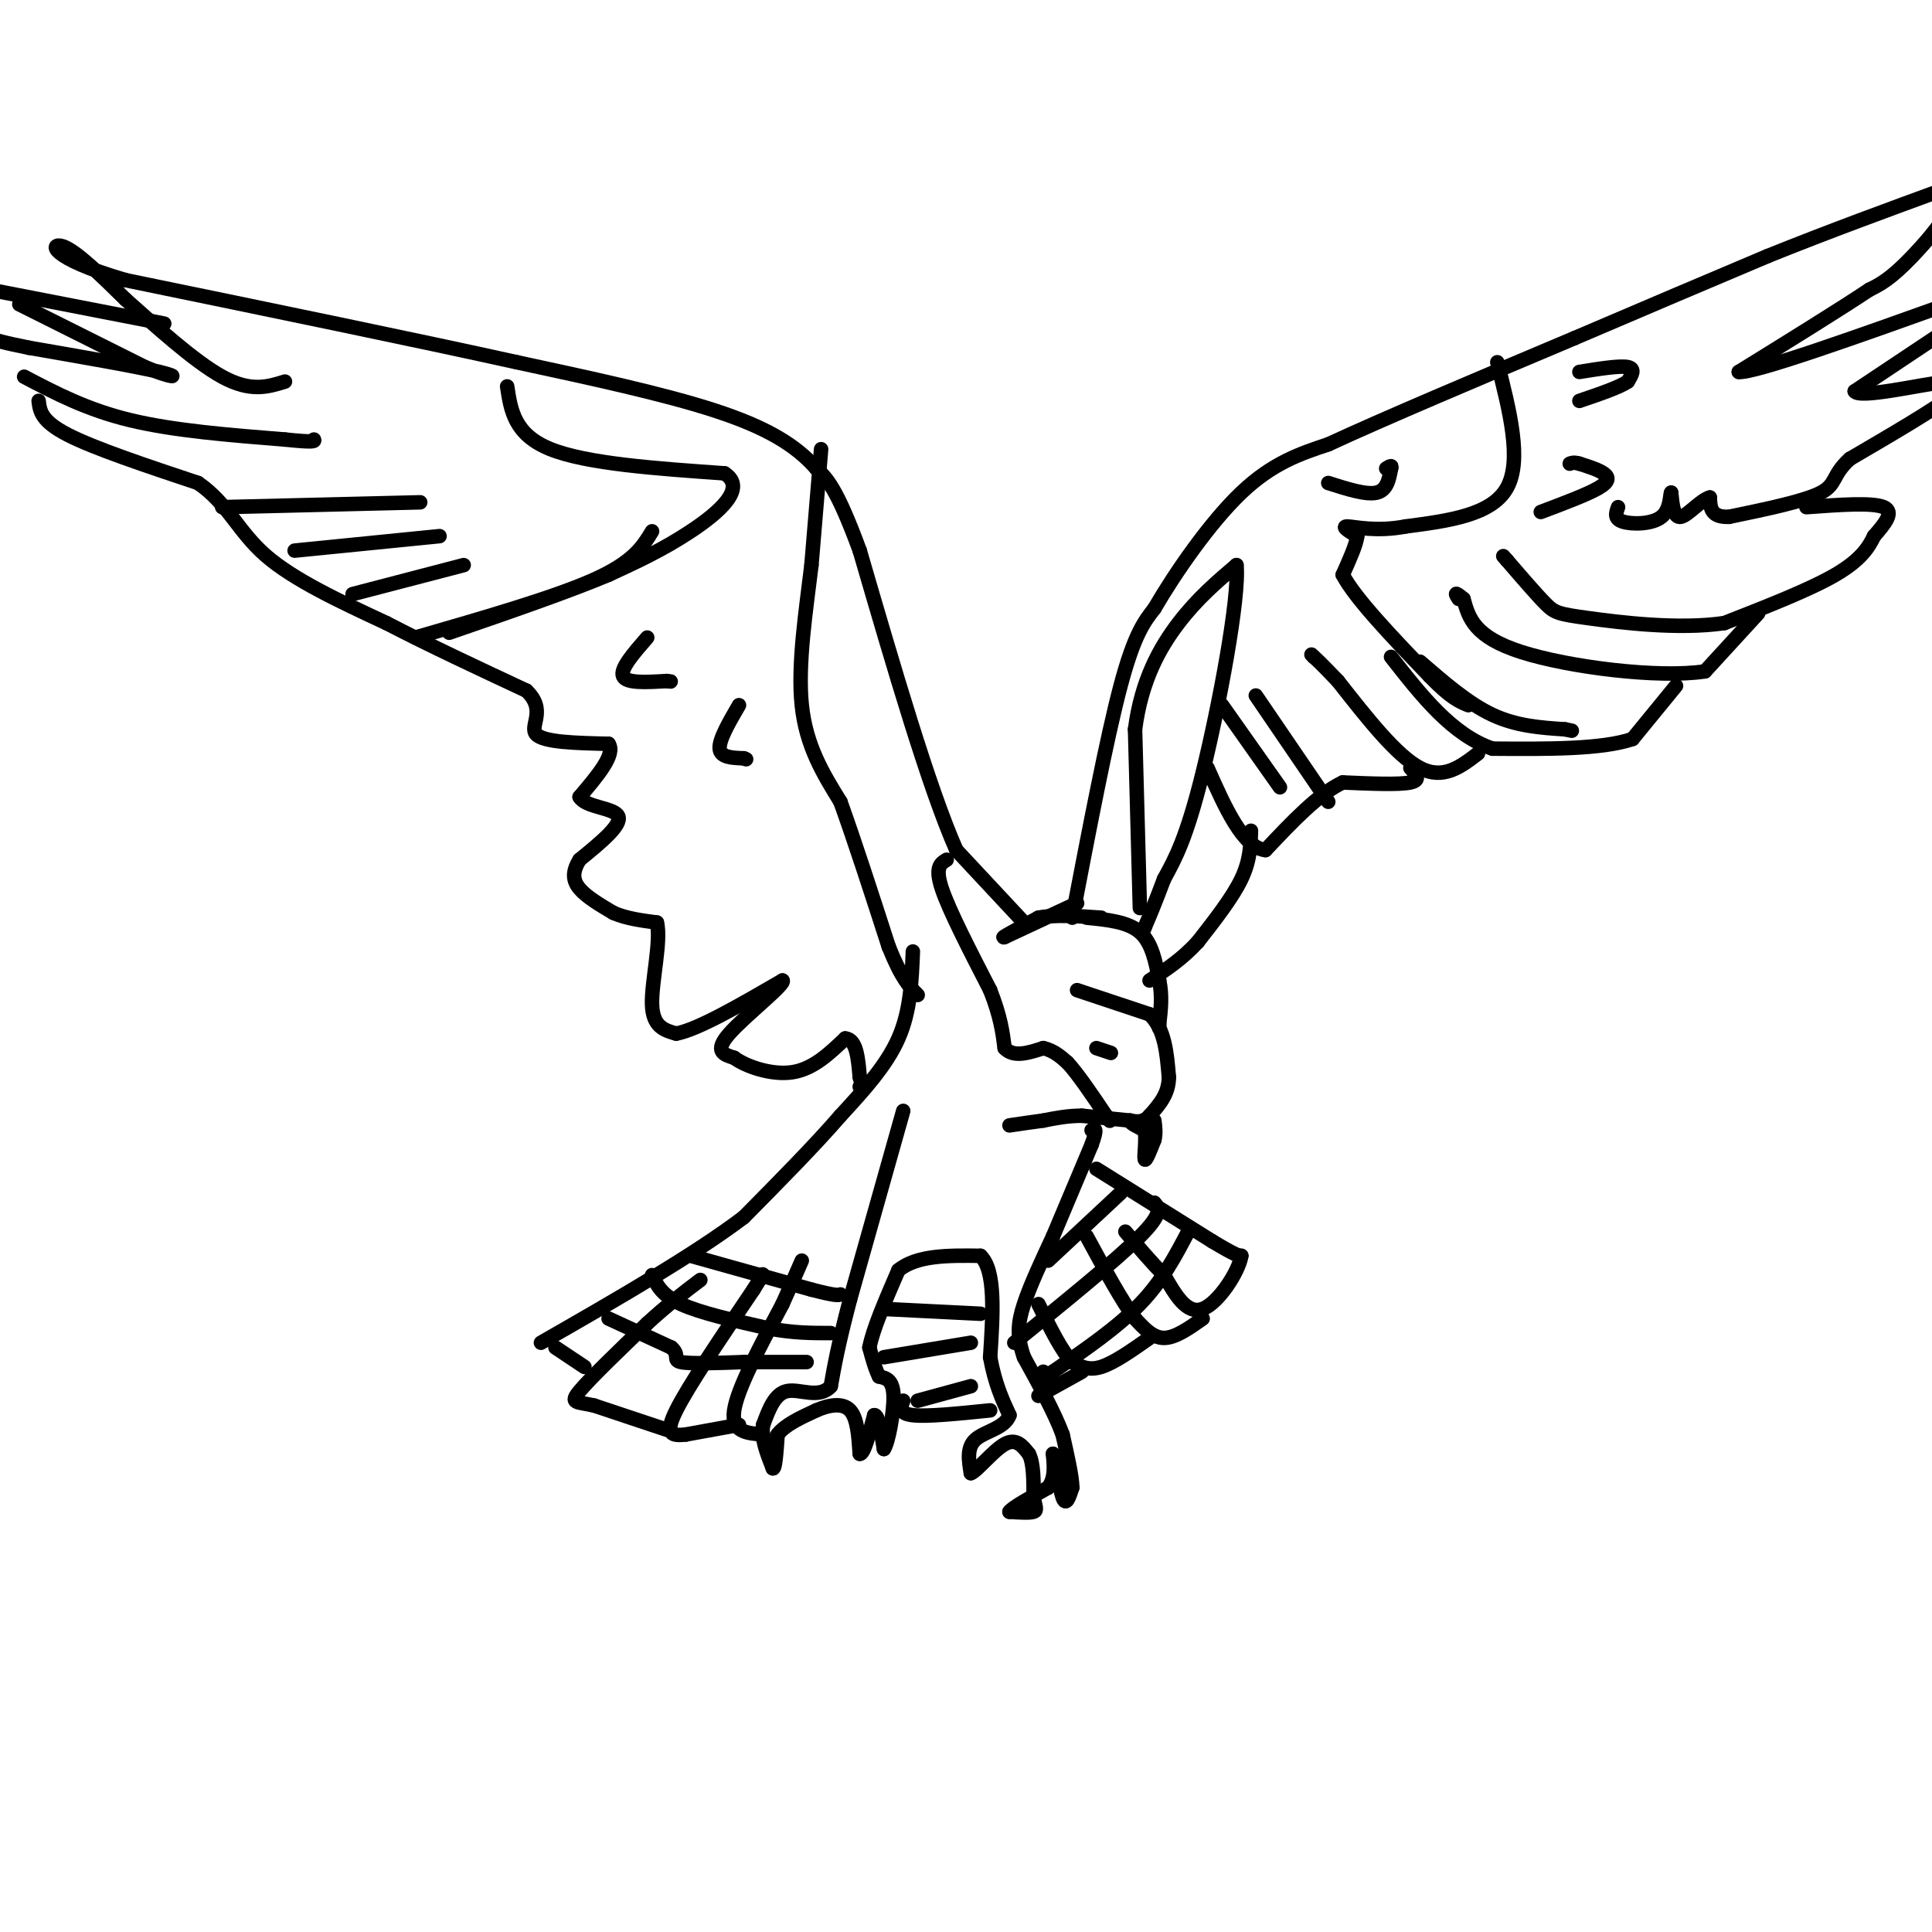 <svg viewBox='0 0 400 400' version='1.1' xmlns='http://www.w3.org/2000/svg' xmlns:xlink='http://www.w3.org/1999/xlink'><g fill='none' stroke='#000000' stroke-width='3' stroke-linecap='round' stroke-linejoin='round'><path d='M222,190c3.583,-18.667 7.167,-37.333 10,-48c2.833,-10.667 4.917,-13.333 7,-16'/><path d='M239,126c4.289,-7.378 11.511,-17.822 18,-24c6.489,-6.178 12.244,-8.089 18,-10'/><path d='M275,92c11.500,-5.333 31.250,-13.667 51,-22'/><path d='M326,70c15.167,-6.500 27.583,-11.750 40,-17'/><path d='M366,53c12.833,-5.167 24.917,-9.583 37,-14'/><path d='M403,39c4.600,0.622 -2.400,9.178 -7,14c-4.600,4.822 -6.800,5.911 -9,7'/><path d='M387,60c-6.000,4.000 -16.500,10.500 -27,17'/><path d='M360,77c3.167,0.333 24.583,-7.333 46,-15'/><path d='M405,67c0.000,0.000 -21.000,14.000 -21,14'/><path d='M384,81c0.911,1.600 13.689,-1.400 19,-2c5.311,-0.600 3.156,1.200 1,3'/><path d='M404,82c-3.333,2.667 -12.167,7.833 -21,13'/><path d='M383,95c-3.756,3.356 -2.644,5.244 -6,7c-3.356,1.756 -11.178,3.378 -19,5'/><path d='M358,107c-3.833,0.167 -3.917,-1.917 -4,-4'/><path d='M354,103c-1.867,0.489 -4.533,3.711 -6,4c-1.467,0.289 -1.733,-2.356 -2,-5'/><path d='M346,102c-0.298,0.262 -0.042,3.417 -2,5c-1.958,1.583 -6.131,1.595 -8,1c-1.869,-0.595 -1.435,-1.798 -1,-3'/><path d='M374,105c6.833,-0.500 13.667,-1.000 16,0c2.333,1.000 0.167,3.500 -2,6'/><path d='M388,111c-1.067,2.267 -2.733,4.933 -8,8c-5.267,3.067 -14.133,6.533 -23,10'/><path d='M357,129c-9.452,1.393 -21.583,-0.125 -28,-1c-6.417,-0.875 -7.119,-1.107 -9,-3c-1.881,-1.893 -4.940,-5.446 -8,-9'/><path d='M312,116c-1.333,-1.500 -0.667,-0.750 0,0'/><path d='M364,127c0.000,0.000 -11.000,12.000 -11,12'/><path d='M353,139c-9.622,1.467 -28.178,-0.867 -38,-4c-9.822,-3.133 -10.911,-7.067 -12,-11'/><path d='M303,124c-2.167,-1.833 -1.583,-0.917 -1,0'/><path d='M347,142c0.000,0.000 -9.000,11.000 -9,11'/><path d='M338,153c-6.333,2.167 -17.667,2.083 -29,2'/><path d='M309,155c-8.333,-2.833 -14.667,-10.917 -21,-19'/><path d='M294,137c5.000,4.333 10.000,8.667 15,11c5.000,2.333 10.000,2.667 15,3'/><path d='M324,151c2.500,0.500 1.250,0.250 0,0'/><path d='M306,156c-3.583,2.750 -7.167,5.500 -12,3c-4.833,-2.500 -10.917,-10.250 -17,-18'/><path d='M277,141c-3.667,-3.833 -4.333,-4.417 -5,-5'/><path d='M272,136c-0.833,-0.833 -0.417,-0.417 0,0'/><path d='M292,159c1.167,1.250 2.333,2.500 0,3c-2.333,0.500 -8.167,0.250 -14,0'/><path d='M278,162c-5.000,2.333 -10.500,8.167 -16,14'/><path d='M262,176c-4.667,-0.500 -8.333,-8.750 -12,-17'/><path d='M253,146c0.000,0.000 12.000,17.000 12,17'/><path d='M260,144c0.000,0.000 15.000,22.000 15,22'/><path d='M259,172c-0.083,3.083 -0.167,6.167 -2,10c-1.833,3.833 -5.417,8.417 -9,13'/><path d='M248,195c-3.167,3.500 -6.583,5.750 -10,8'/><path d='M225,190c4.250,0.417 8.500,0.833 11,3c2.500,2.167 3.250,6.083 4,10'/><path d='M240,203c0.667,3.167 0.333,6.083 0,9'/><path d='M240,212c0.000,1.500 0.000,0.750 0,0'/><path d='M223,205c0.000,0.000 15.000,5.000 15,5'/><path d='M238,210c3.167,3.000 3.583,8.000 4,13'/><path d='M242,223c0.000,3.500 -2.000,5.750 -4,8'/><path d='M238,231c-1.333,1.500 -2.667,1.250 -4,1'/><path d='M234,232c-0.167,0.500 1.417,1.250 3,2'/><path d='M237,234c0.378,1.822 -0.178,5.378 0,6c0.178,0.622 1.089,-1.689 2,-4'/><path d='M239,236c0.333,-1.333 0.167,-2.667 0,-4'/><path d='M227,217c0.000,0.000 3.000,1.000 3,1'/><path d='M234,232c0.000,0.000 -10.000,-1.000 -10,-1'/><path d='M224,231c-3.000,0.000 -5.500,0.500 -8,1'/><path d='M216,232c-2.500,0.333 -4.750,0.667 -7,1'/><path d='M223,187c0.000,0.000 -15.000,7.000 -15,7'/><path d='M208,194c-1.333,0.500 2.833,-1.750 7,-4'/><path d='M215,190c3.333,-0.667 8.167,-0.333 13,0'/><path d='M212,191c0.000,0.000 -14.000,-15.000 -14,-15'/><path d='M198,176c-5.667,-12.833 -12.833,-37.417 -20,-62'/><path d='M178,114c-4.833,-13.167 -6.917,-15.083 -9,-17'/><path d='M169,97c-4.244,-4.867 -10.356,-8.533 -21,-12c-10.644,-3.467 -25.822,-6.733 -41,-10'/><path d='M107,75c-20.333,-4.500 -50.667,-10.750 -81,-17'/><path d='M26,58c-16.067,-4.689 -15.733,-7.911 -13,-7c2.733,0.911 7.867,5.956 13,11'/><path d='M26,62c5.889,5.222 14.111,12.778 20,16c5.889,3.222 9.444,2.111 13,1'/><path d='M34,67c0.000,0.000 -36.000,-7.000 -36,-7'/><path d='M4,63c0.000,0.000 26.000,13.000 26,13'/><path d='M30,76c5.911,2.467 7.689,2.133 3,1c-4.689,-1.133 -15.844,-3.067 -27,-5'/><path d='M6,72c-5.833,-1.167 -6.917,-1.583 -8,-2'/><path d='M5,78c6.500,3.417 13.000,6.833 22,9c9.000,2.167 20.500,3.083 32,4'/><path d='M59,91c6.333,0.667 6.167,0.333 6,0'/><path d='M8,83c0.250,2.083 0.500,4.167 6,7c5.500,2.833 16.250,6.417 27,10'/><path d='M41,100c6.200,4.267 8.200,9.933 14,15c5.800,5.067 15.400,9.533 25,14'/><path d='M80,129c9.000,4.667 19.000,9.333 29,14'/><path d='M109,143c4.289,4.089 0.511,7.311 2,9c1.489,1.689 8.244,1.844 15,2'/><path d='M126,154c1.500,2.167 -2.250,6.583 -6,11'/><path d='M120,165c1.200,2.200 7.200,2.200 8,4c0.800,1.800 -3.600,5.400 -8,9'/><path d='M120,178c-1.556,2.511 -1.444,4.289 0,6c1.444,1.711 4.222,3.356 7,5'/><path d='M127,189c2.667,1.167 5.833,1.583 9,2'/><path d='M136,191c0.956,3.822 -1.156,12.378 -1,17c0.156,4.622 2.578,5.311 5,6'/><path d='M140,214c4.500,-0.833 13.250,-5.917 22,-11'/><path d='M162,203c0.933,0.511 -7.733,7.289 -11,11c-3.267,3.711 -1.133,4.356 1,5'/><path d='M152,219c2.333,1.756 7.667,3.644 12,3c4.333,-0.644 7.667,-3.822 11,-7'/><path d='M175,215c2.333,0.167 2.667,4.083 3,8'/><path d='M178,223c0.500,1.667 0.250,1.833 0,2'/><path d='M189,197c-0.250,6.167 -0.500,12.333 -3,18c-2.500,5.667 -7.250,10.833 -12,16'/><path d='M174,231c-5.333,6.167 -12.667,13.583 -20,21'/><path d='M154,252c-10.333,7.833 -26.167,16.917 -42,26'/><path d='M46,105c0.000,0.000 41.000,-1.000 41,-1'/><path d='M61,114c0.000,0.000 30.000,-3.000 30,-3'/><path d='M73,123c0.000,0.000 23.000,-6.000 23,-6'/><path d='M86,132c14.417,-4.167 28.833,-8.333 37,-12c8.167,-3.667 10.083,-6.833 12,-10'/><path d='M105,80c0.750,5.000 1.500,10.000 9,13c7.500,3.000 21.750,4.000 36,5'/><path d='M150,98c4.800,3.044 -1.200,8.156 -7,12c-5.800,3.844 -11.400,6.422 -17,9'/><path d='M126,119c-8.333,3.500 -20.667,7.750 -33,12'/><path d='M170,93c0.000,0.000 -2.000,24.000 -2,24'/><path d='M168,117c-1.111,9.289 -2.889,20.511 -2,29c0.889,8.489 4.444,14.244 8,20'/><path d='M174,166c3.000,8.333 6.500,19.167 10,30'/><path d='M184,196c2.667,6.667 4.333,8.333 6,10'/><path d='M196,178c-1.250,0.750 -2.500,1.500 -1,6c1.500,4.500 5.750,12.750 10,21'/><path d='M205,205c2.167,5.500 2.583,8.750 3,12'/><path d='M208,217c1.833,2.000 4.917,1.000 8,0'/><path d='M216,217c2.167,0.500 3.583,1.750 5,3'/><path d='M221,220c2.167,2.333 5.083,6.667 8,11'/><path d='M229,231c1.333,1.833 0.667,0.917 0,0'/><path d='M236,188c0.000,0.000 -1.000,-37.000 -1,-37'/><path d='M235,151c1.311,-10.111 5.089,-16.889 9,-22c3.911,-5.111 7.956,-8.556 12,-12'/><path d='M256,117c0.667,6.711 -3.667,29.489 -7,43c-3.333,13.511 -5.667,17.756 -8,22'/><path d='M241,182c-2.000,5.333 -3.000,7.667 -4,10'/><path d='M237,192c-0.667,1.667 -0.333,0.833 0,0'/><path d='M310,75c2.583,10.167 5.167,20.333 2,26c-3.167,5.667 -12.083,6.833 -21,8'/><path d='M291,109c-6.022,1.156 -10.578,0.044 -12,0c-1.422,-0.044 0.289,0.978 2,2'/><path d='M281,111c-0.167,1.667 -1.583,4.833 -3,8'/><path d='M278,119c2.500,4.833 10.250,12.917 18,21'/><path d='M296,140c4.333,4.500 6.167,5.250 8,6'/><path d='M187,230c0.000,0.000 -11.000,39.000 -11,39'/><path d='M176,269c-2.500,9.500 -3.250,13.750 -4,18'/><path d='M172,287c-2.400,2.711 -6.400,0.489 -9,1c-2.600,0.511 -3.800,3.756 -5,7'/><path d='M158,295c-0.500,2.667 0.750,5.833 2,9'/><path d='M160,304c0.500,0.333 0.750,-3.333 1,-7'/><path d='M161,297c1.500,-2.000 4.750,-3.500 8,-5'/><path d='M169,292c2.711,-1.178 5.489,-1.622 7,0c1.511,1.622 1.756,5.311 2,9'/><path d='M178,301c0.833,0.167 1.917,-3.917 3,-8'/><path d='M181,293c0.833,-0.167 1.417,3.417 2,7'/><path d='M183,300c0.889,-1.178 2.111,-7.622 2,-11c-0.111,-3.378 -1.556,-3.689 -3,-4'/><path d='M182,285c-0.833,-1.667 -1.417,-3.833 -2,-6'/><path d='M180,279c0.667,-3.667 3.333,-9.833 6,-16'/><path d='M186,263c3.833,-3.167 10.417,-3.083 17,-3'/><path d='M203,260c3.167,3.000 2.583,12.000 2,21'/><path d='M205,281c1.000,5.500 2.500,8.750 4,12'/><path d='M209,293c-0.889,2.667 -5.111,3.333 -7,5c-1.889,1.667 -1.444,4.333 -1,7'/><path d='M201,305c1.178,-0.333 4.622,-4.667 7,-6c2.378,-1.333 3.689,0.333 5,2'/><path d='M213,301c1.000,1.833 1.000,5.417 1,9'/><path d='M214,310c0.378,2.067 0.822,2.733 0,3c-0.822,0.267 -2.911,0.133 -5,0'/><path d='M209,313c0.500,-0.833 4.250,-2.917 8,-5'/><path d='M217,308c1.500,-2.000 1.250,-4.500 1,-7'/><path d='M218,301c0.511,1.000 1.289,7.000 2,9c0.711,2.000 1.356,0.000 2,-2'/><path d='M222,308c0.000,-2.167 -1.000,-6.583 -2,-11'/><path d='M220,297c-1.667,-4.500 -4.833,-10.250 -8,-16'/><path d='M212,281c-1.511,-4.311 -1.289,-7.089 0,-11c1.289,-3.911 3.644,-8.956 6,-14'/><path d='M218,256c2.333,-5.500 5.167,-12.250 8,-19'/><path d='M226,237c1.333,-3.667 0.667,-3.333 0,-3'/><path d='M227,242c0.000,0.000 24.000,15.000 24,15'/><path d='M251,257c5.000,3.000 5.500,3.000 6,3'/><path d='M257,260c-0.489,3.222 -4.711,9.778 -8,11c-3.289,1.222 -5.644,-2.889 -8,-7'/><path d='M241,264c-2.667,-2.667 -5.333,-5.833 -8,-9'/><path d='M249,273c-2.833,2.000 -5.667,4.000 -8,4c-2.333,0.000 -4.167,-2.000 -6,-4'/><path d='M235,273c-2.667,-3.500 -6.333,-10.250 -10,-17'/><path d='M238,277c-3.667,2.583 -7.333,5.167 -10,6c-2.667,0.833 -4.333,-0.083 -6,-1'/><path d='M222,282c-2.167,-2.167 -4.583,-7.083 -7,-12'/><path d='M224,284c0.000,0.000 -9.000,5.000 -9,5'/><path d='M205,292c-6.500,0.667 -13.000,1.333 -16,1c-3.000,-0.333 -2.500,-1.667 -2,-3'/><path d='M158,297c-3.333,-0.250 -6.667,-0.500 -6,-5c0.667,-4.500 5.333,-13.250 10,-22'/><path d='M162,270c2.333,-5.167 3.167,-7.083 4,-9'/><path d='M153,295c0.000,0.000 -11.000,2.000 -11,2'/><path d='M142,297c-2.867,0.311 -4.533,0.089 -2,-5c2.533,-5.089 9.267,-15.044 16,-25'/><path d='M156,267c2.833,-4.500 1.917,-3.250 1,-2'/><path d='M138,296c0.000,0.000 -15.000,-5.000 -15,-5'/><path d='M123,291c-3.622,-0.822 -5.178,-0.378 -3,-3c2.178,-2.622 8.089,-8.311 14,-14'/><path d='M134,274c4.167,-3.833 7.583,-6.417 11,-9'/><path d='M121,283c0.000,0.000 -6.000,-4.000 -6,-4'/><path d='M126,273c0.000,0.000 13.000,6.000 13,6'/><path d='M139,279c1.889,1.600 0.111,2.600 2,3c1.889,0.400 7.444,0.200 13,0'/><path d='M154,282c4.333,0.000 8.667,0.000 13,0'/><path d='M135,264c1.000,2.083 2.000,4.167 6,6c4.000,1.833 11.000,3.417 18,5'/><path d='M159,275c5.167,1.000 9.083,1.000 13,1'/><path d='M143,260c0.000,0.000 25.000,7.000 25,7'/><path d='M168,267c5.167,1.333 5.583,1.167 6,1'/><path d='M183,271c0.000,0.000 20.000,1.000 20,1'/><path d='M183,281c0.000,0.000 18.000,-3.000 18,-3'/><path d='M190,290c0.000,0.000 11.000,-3.000 11,-3'/><path d='M217,261c0.000,0.000 15.000,-14.000 15,-14'/><path d='M239,249c0.917,1.083 1.833,2.167 -3,7c-4.833,4.833 -15.417,13.417 -26,22'/><path d='M246,255c-2.667,5.083 -5.333,10.167 -10,15c-4.667,4.833 -11.333,9.417 -18,14'/><path d='M218,284c-3.333,2.333 -2.667,1.167 -2,0'/><path d='M134,132c-2.833,3.250 -5.667,6.500 -5,8c0.667,1.500 4.833,1.250 9,1'/><path d='M138,141c1.500,0.167 0.750,0.083 0,0'/><path d='M153,146c-2.083,3.583 -4.167,7.167 -4,9c0.167,1.833 2.583,1.917 5,2'/><path d='M154,157c0.833,0.333 0.417,0.167 0,0'/><path d='M275,100c3.917,1.250 7.833,2.500 10,2c2.167,-0.500 2.583,-2.750 3,-5'/><path d='M288,97c0.333,-0.833 -0.333,-0.417 -1,0'/><path d='M319,106c4.844,-1.822 9.689,-3.644 12,-5c2.311,-1.356 2.089,-2.244 1,-3c-1.089,-0.756 -3.044,-1.378 -5,-2'/><path d='M327,96c-1.167,-0.333 -1.583,-0.167 -2,0'/><path d='M327,77c4.167,-0.667 8.333,-1.333 10,-1c1.667,0.333 0.833,1.667 0,3'/><path d='M337,79c-1.667,1.167 -5.833,2.583 -10,4'/></g>
</svg>